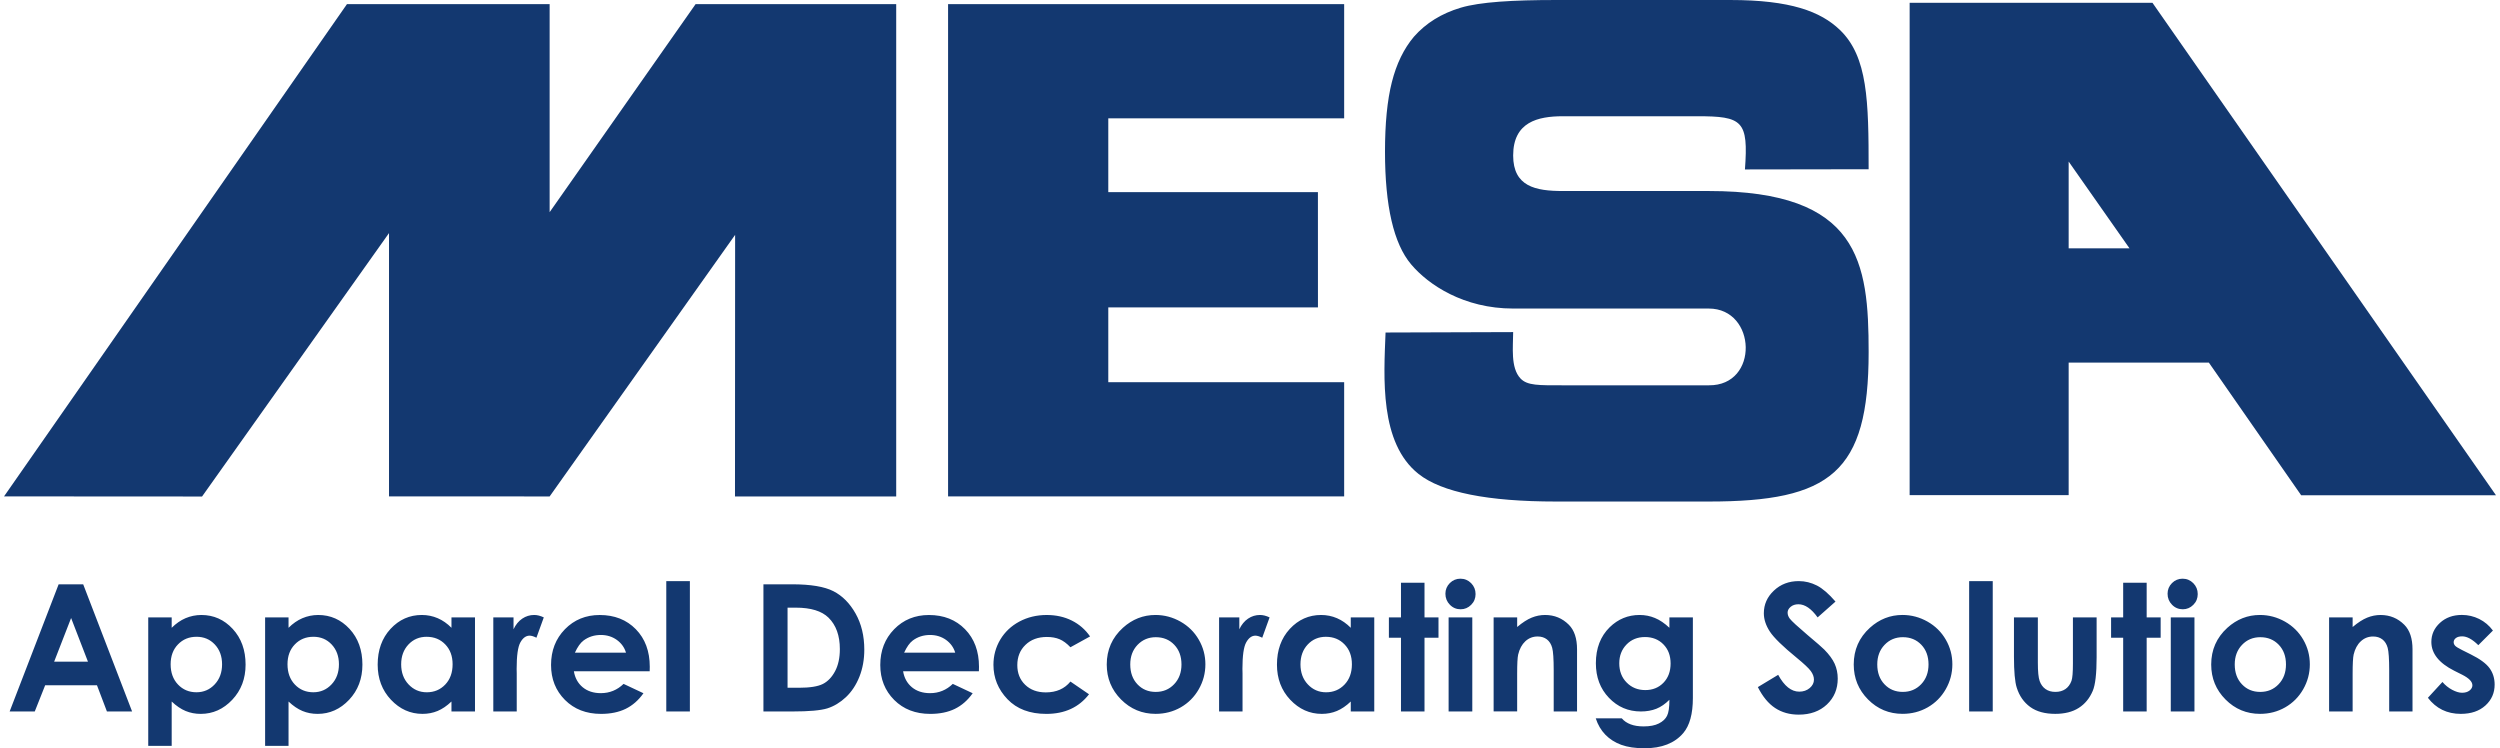 <?xml version="1.0" encoding="UTF-8"?>
<!DOCTYPE svg PUBLIC "-//W3C//DTD SVG 1.1//EN" "http://www.w3.org/Graphics/SVG/1.1/DTD/svg11.dtd">
<!-- Creator: CorelDRAW -->
<svg xmlns="http://www.w3.org/2000/svg" xml:space="preserve" width="147px" height="44px" style="shape-rendering:geometricPrecision; text-rendering:geometricPrecision; image-rendering:optimizeQuality; fill-rule:evenodd; clip-rule:evenodd"
viewBox="0 0 146.999 44.142"
 xmlns:xlink="http://www.w3.org/1999/xlink">
 <defs>
  <style type="text/css">
   <![CDATA[
    .fil0 {fill:#133870}
    .fil1 {fill:#133870;fill-rule:nonzero}
   ]]>
  </style>
 </defs>
 <g id="Layer_x0020_1">
  <g id="_205414728">
   <polygon id="_205414944" class="fil0" points="-0,29.282 20.23,0.243 32.185,0.243 32.185,12.516 40.796,0.243 52.629,0.243 52.629,29.285 43.119,29.285 43.127,13.854 32.185,29.285 22.71,29.282 22.71,13.75 11.681,29.289 "/>
   <polygon id="_205414896" class="fil0" points="55.689,0.243 79.054,0.243 79.054,6.981 65.14,6.981 65.14,11.332 77.506,11.333 77.508,18.134 65.14,18.135 65.14,22.545 79.054,22.545 79.054,29.282 55.689,29.282 "/>
   <path id="_205414848" class="fil0" d="M112.412 0.166l14.324 0 20.263 29.049 -11.492 0 -5.446 -7.827 -8.269 0 0 7.818 -9.381 0 0.001 -29.041zm9.38 9.365l0 5.12 3.59 0 -3.59 -5.12z"/>
   <path id="_205414800" class="fil1" d="M81.495 19.615l7.528 -0.025c0,0.861 -0.166,2.106 0.435,2.738 0.401,0.422 1.077,0.401 2.498,0.401l8.608 0c2.985,0.033 2.823,-4.528 0,-4.528l-11.54 0c-2.909,0 -5.001,-1.395 -6.024,-2.612 -1.024,-1.217 -1.537,-3.429 -1.537,-6.646 0,-1.658 0.133,-3.024 0.405,-4.099 0.271,-1.075 0.704,-1.971 1.303,-2.68 0.705,-0.802 1.626,-1.373 2.763,-1.711 1.138,-0.338 3.067,-0.453 5.631,-0.453l10.267 0c3.545,0 5.329,0.673 6.466,1.766 1.645,1.581 1.694,4.194 1.694,8.217l-7.296 0.012c0.209,-2.871 -0.13,-3.143 -2.834,-3.138l-7.906 0c-1.473,0 -2.933,0.337 -2.933,2.315 0,1.832 1.318,2.096 2.933,2.096l8.608 0c8.881,0 9.429,4.177 9.429,9.507 0,7.112 -2.262,8.81 -9.429,8.81l-9.008 0c-4.04,0 -6.744,-0.543 -8.112,-1.626 -2.314,-1.83 -2.052,-5.691 -1.948,-8.345z"/>
   <path id="_205414752" class="fil1" d="M3.222 34.469l1.448 0 2.885 7.501 -1.485 0 -0.587 -1.545 -3.057 0 -0.613 1.545 -1.482 0 2.89 -7.501zm0.735 1.988l-1.001 2.575 1.995 0 -0.994 -2.575zm5.933 -0.036l0 0.613c0.252,-0.251 0.524,-0.441 0.815,-0.566 0.293,-0.124 0.607,-0.19 0.938,-0.19 0.724,0 1.34,0.275 1.846,0.821 0.507,0.549 0.76,1.25 0.76,2.107 0,0.826 -0.262,1.517 -0.786,2.073 -0.524,0.555 -1.143,0.833 -1.86,0.833 -0.32,0 -0.617,-0.057 -0.892,-0.171 -0.275,-0.115 -0.549,-0.299 -0.821,-0.558l0 2.615 -1.383 0 0 -7.577 1.383 0zm1.463 1.143c-0.438,0 -0.802,0.149 -1.091,0.449 -0.289,0.297 -0.434,0.688 -0.434,1.171 0,0.494 0.145,0.892 0.434,1.196 0.289,0.305 0.653,0.457 1.091,0.457 0.424,0 0.783,-0.155 1.074,-0.465 0.29,-0.309 0.435,-0.703 0.435,-1.184 0,-0.475 -0.142,-0.865 -0.428,-1.17 -0.286,-0.305 -0.646,-0.455 -1.081,-0.455zm5.43 -1.143l0 0.613c0.252,-0.251 0.524,-0.441 0.816,-0.566 0.293,-0.124 0.606,-0.19 0.937,-0.19 0.724,0 1.34,0.275 1.847,0.821 0.506,0.549 0.758,1.25 0.758,2.107 0,0.826 -0.261,1.517 -0.784,2.073 -0.524,0.555 -1.143,0.833 -1.86,0.833 -0.321,0 -0.619,-0.057 -0.893,-0.171 -0.275,-0.115 -0.547,-0.299 -0.821,-0.558l0 2.615 -1.382 0 0 -7.577 1.382 0zm1.463 1.143c-0.438,0 -0.802,0.149 -1.091,0.449 -0.288,0.297 -0.433,0.688 -0.433,1.171 0,0.494 0.145,0.892 0.433,1.196 0.289,0.305 0.653,0.457 1.091,0.457 0.425,0 0.783,-0.155 1.074,-0.465 0.292,-0.309 0.436,-0.703 0.436,-1.184 0,-0.475 -0.143,-0.865 -0.429,-1.17 -0.286,-0.305 -0.646,-0.455 -1.081,-0.455zm8.148 -1.143l1.388 0 0 5.548 -1.388 0 0 -0.587c-0.271,0.26 -0.544,0.443 -0.818,0.558 -0.275,0.114 -0.57,0.171 -0.891,0.171 -0.717,0 -1.337,-0.278 -1.86,-0.833 -0.524,-0.556 -0.784,-1.247 -0.784,-2.073 0,-0.857 0.252,-1.558 0.758,-2.107 0.507,-0.546 1.123,-0.821 1.846,-0.821 0.333,0 0.646,0.065 0.938,0.19 0.293,0.126 0.563,0.315 0.811,0.566l0 -0.613zm-1.463 1.143c-0.431,0 -0.789,0.15 -1.075,0.455 -0.286,0.305 -0.429,0.694 -0.429,1.17 0,0.481 0.145,0.875 0.436,1.184 0.29,0.309 0.648,0.465 1.074,0.465 0.438,0 0.802,-0.153 1.091,-0.457 0.288,-0.303 0.433,-0.702 0.433,-1.196 0,-0.482 -0.145,-0.873 -0.433,-1.171 -0.289,-0.3 -0.655,-0.449 -1.097,-0.449zm3.932 -1.143l1.192 0 0 0.699c0.13,-0.275 0.301,-0.483 0.515,-0.627 0.214,-0.145 0.449,-0.216 0.705,-0.216 0.179,0 0.367,0.049 0.565,0.143l-0.434 1.199c-0.164,-0.082 -0.297,-0.122 -0.403,-0.122 -0.214,0 -0.396,0.132 -0.544,0.397 -0.148,0.265 -0.22,0.784 -0.22,1.561l0.005 0.27 0 2.243 -1.382 0 0 -5.548zm9.224 3.177l-4.472 0c0.064,0.393 0.238,0.707 0.518,0.941 0.281,0.232 0.638,0.35 1.072,0.35 0.52,0 0.968,-0.184 1.341,-0.547l1.173 0.552c-0.292,0.415 -0.642,0.72 -1.051,0.921 -0.408,0.198 -0.891,0.297 -1.453,0.297 -0.871,0 -1.578,-0.275 -2.125,-0.822 -0.549,-0.551 -0.822,-1.238 -0.822,-2.063 0,-0.847 0.274,-1.549 0.819,-2.109 0.546,-0.558 1.23,-0.839 2.051,-0.839 0.875,0 1.584,0.281 2.132,0.839 0.547,0.56 0.822,1.299 0.822,2.216l-0.006 0.265zm-1.397 -1.096c-0.092,-0.309 -0.274,-0.56 -0.543,-0.755 -0.27,-0.193 -0.585,-0.29 -0.942,-0.29 -0.386,0 -0.728,0.109 -1.02,0.327 -0.182,0.135 -0.353,0.376 -0.51,0.718l3.015 0zm2.376 -4.222l1.392 0 0 7.689 -1.392 0 0 -7.689zm5.731 0.188l1.693 0c1.091,0 1.902,0.135 2.432,0.405 0.531,0.271 0.967,0.71 1.311,1.319 0.342,0.608 0.514,1.318 0.514,2.131 0,0.578 -0.095,1.108 -0.287,1.594 -0.193,0.485 -0.457,0.886 -0.795,1.206 -0.34,0.319 -0.705,0.539 -1.1,0.664 -0.393,0.121 -1.077,0.182 -2.051,0.182l-1.717 0 0 -7.501zm1.423 1.377l0 4.726 0.661 0c0.653,0 1.127,-0.075 1.421,-0.224 0.294,-0.149 0.534,-0.401 0.722,-0.754 0.187,-0.353 0.281,-0.788 0.281,-1.305 0,-0.796 -0.223,-1.414 -0.668,-1.852 -0.401,-0.393 -1.044,-0.591 -1.931,-0.591l-0.485 0zm11.288 3.753l-4.472 0c0.064,0.393 0.238,0.707 0.518,0.941 0.281,0.232 0.638,0.35 1.072,0.35 0.52,0 0.968,-0.184 1.341,-0.547l1.173 0.552c-0.292,0.415 -0.642,0.72 -1.051,0.921 -0.406,0.198 -0.891,0.297 -1.453,0.297 -0.87,0 -1.578,-0.275 -2.125,-0.822 -0.549,-0.551 -0.822,-1.238 -0.822,-2.063 0,-0.847 0.274,-1.549 0.819,-2.109 0.546,-0.558 1.23,-0.839 2.051,-0.839 0.875,0 1.584,0.281 2.132,0.839 0.547,0.56 0.822,1.299 0.822,2.216l-0.006 0.265zm-1.397 -1.096c-0.092,-0.309 -0.274,-0.56 -0.543,-0.755 -0.27,-0.193 -0.585,-0.29 -0.942,-0.29 -0.386,0 -0.728,0.109 -1.02,0.327 -0.182,0.135 -0.353,0.376 -0.51,0.718l3.015 0zm7.954 -0.959l-1.158 0.638c-0.217,-0.229 -0.431,-0.385 -0.643,-0.474 -0.212,-0.089 -0.461,-0.133 -0.747,-0.133 -0.52,0 -0.942,0.155 -1.264,0.467 -0.32,0.309 -0.48,0.709 -0.48,1.196 0,0.472 0.153,0.858 0.463,1.158 0.309,0.299 0.715,0.449 1.218,0.449 0.622,0 1.107,-0.214 1.453,-0.639l1.096 0.75c-0.595,0.77 -1.434,1.157 -2.518,1.157 -0.976,0 -1.74,-0.289 -2.292,-0.866 -0.552,-0.578 -0.828,-1.255 -0.828,-2.03 0,-0.537 0.134,-1.032 0.402,-1.485 0.27,-0.45 0.643,-0.805 1.125,-1.064 0.482,-0.258 1.02,-0.389 1.615,-0.389 0.55,0 1.044,0.11 1.482,0.329 0.438,0.219 0.797,0.532 1.076,0.936zm3.859 -1.266c0.524,0 1.017,0.133 1.478,0.393 0.46,0.261 0.82,0.617 1.077,1.065 0.26,0.449 0.389,0.933 0.389,1.453 0,0.524 -0.13,1.013 -0.39,1.469 -0.261,0.456 -0.615,0.811 -1.063,1.069 -0.449,0.256 -0.943,0.384 -1.485,0.384 -0.795,0 -1.474,-0.283 -2.037,-0.848 -0.562,-0.566 -0.844,-1.254 -0.844,-2.063 0,-0.866 0.319,-1.589 0.954,-2.166 0.557,-0.504 1.197,-0.756 1.921,-0.756zm0.021 1.311c-0.431,0 -0.792,0.152 -1.08,0.453 -0.287,0.301 -0.429,0.686 -0.429,1.154 0,0.483 0.141,0.873 0.425,1.173 0.284,0.299 0.642,0.448 1.078,0.448 0.435,0 0.796,-0.15 1.085,-0.454 0.289,-0.302 0.434,-0.691 0.434,-1.167 0,-0.475 -0.141,-0.861 -0.425,-1.159 -0.284,-0.299 -0.647,-0.448 -1.089,-0.448zm3.733 -1.167l1.192 0 0 0.699c0.13,-0.275 0.302,-0.483 0.515,-0.627 0.214,-0.145 0.449,-0.216 0.705,-0.216 0.179,0 0.367,0.049 0.565,0.143l-0.433 1.199c-0.164,-0.082 -0.299,-0.122 -0.404,-0.122 -0.214,0 -0.396,0.132 -0.543,0.397 -0.148,0.265 -0.222,0.784 -0.222,1.561l0.006 0.27 0 2.243 -1.383 0 0 -5.548zm7.766 0l1.386 0 0 5.548 -1.386 0 0 -0.587c-0.271,0.26 -0.545,0.443 -0.819,0.558 -0.275,0.114 -0.57,0.171 -0.891,0.171 -0.717,0 -1.335,-0.278 -1.86,-0.833 -0.524,-0.556 -0.784,-1.247 -0.784,-2.073 0,-0.857 0.252,-1.558 0.758,-2.107 0.507,-0.546 1.123,-0.821 1.847,-0.821 0.332,0 0.645,0.065 0.937,0.19 0.293,0.126 0.563,0.315 0.812,0.566l0 -0.613zm-1.463 1.143c-0.433,0 -0.79,0.15 -1.076,0.455 -0.286,0.305 -0.428,0.694 -0.428,1.17 0,0.481 0.145,0.875 0.435,1.184 0.29,0.309 0.649,0.465 1.074,0.465 0.438,0 0.802,-0.153 1.091,-0.457 0.289,-0.303 0.434,-0.702 0.434,-1.196 0,-0.482 -0.145,-0.873 -0.434,-1.171 -0.289,-0.3 -0.654,-0.449 -1.096,-0.449zm4.425 -3.188l1.388 0 0 2.044 0.825 0 0 1.199 -0.825 0 0 4.349 -1.388 0 0 -4.349 -0.713 0 0 -1.199 0.713 0 0 -2.044zm3.509 -0.239c0.244,0 0.455,0.089 0.63,0.264 0.174,0.178 0.261,0.392 0.261,0.642 0,0.249 -0.085,0.461 -0.26,0.635 -0.174,0.175 -0.38,0.263 -0.621,0.263 -0.249,0 -0.461,-0.089 -0.635,-0.268 -0.175,-0.178 -0.263,-0.396 -0.263,-0.649 0,-0.245 0.088,-0.454 0.26,-0.628 0.174,-0.173 0.383,-0.26 0.628,-0.26zm-0.699 2.283l1.397 0 0 5.548 -1.397 0 0 -5.548zm2.656 0l1.388 0 0 0.566c0.316,-0.265 0.602,-0.45 0.859,-0.553 0.256,-0.104 0.519,-0.156 0.787,-0.156 0.551,0 1.018,0.193 1.403,0.578 0.323,0.326 0.483,0.807 0.483,1.448l0 3.665 -1.377 0 0 -2.432c0,-0.662 -0.03,-1.103 -0.089,-1.321 -0.059,-0.217 -0.164,-0.383 -0.312,-0.498 -0.147,-0.113 -0.328,-0.171 -0.546,-0.171 -0.283,0 -0.525,0.095 -0.728,0.284 -0.201,0.187 -0.342,0.449 -0.421,0.781 -0.04,0.174 -0.06,0.55 -0.06,1.128l0 2.228 -1.388 0 0 -5.548zm10.367 0l1.386 0 0 4.753c0,0.937 -0.19,1.628 -0.566,2.069 -0.507,0.598 -1.269,0.898 -2.289,0.898 -0.543,0 -1,-0.069 -1.371,-0.204 -0.371,-0.136 -0.684,-0.337 -0.938,-0.598 -0.255,-0.265 -0.443,-0.585 -0.565,-0.963l1.535 0c0.136,0.158 0.31,0.275 0.524,0.355 0.214,0.081 0.468,0.12 0.761,0.12 0.374,0 0.674,-0.057 0.902,-0.173 0.229,-0.115 0.389,-0.265 0.482,-0.449 0.094,-0.184 0.141,-0.5 0.141,-0.949 -0.245,0.245 -0.501,0.422 -0.771,0.53 -0.268,0.105 -0.572,0.16 -0.911,0.16 -0.745,0 -1.373,-0.268 -1.886,-0.806 -0.514,-0.537 -0.77,-1.217 -0.77,-2.041 0,-0.88 0.273,-1.587 0.815,-2.121 0.494,-0.482 1.081,-0.724 1.764,-0.724 0.32,0 0.621,0.059 0.905,0.178 0.283,0.116 0.569,0.309 0.854,0.578l0 -0.613zm-1.443 1.159c-0.438,0 -0.8,0.146 -1.085,0.44 -0.286,0.295 -0.428,0.664 -0.428,1.109 0,0.463 0.146,0.843 0.438,1.136 0.29,0.296 0.658,0.443 1.1,0.443 0.431,0 0.788,-0.143 1.069,-0.433 0.28,-0.289 0.421,-0.667 0.421,-1.136 0,-0.463 -0.141,-0.838 -0.423,-1.126 -0.282,-0.289 -0.646,-0.434 -1.091,-0.434zm11.243 -2.093l-1.055 0.934c-0.371,-0.515 -0.749,-0.775 -1.133,-0.775 -0.186,0 -0.34,0.051 -0.46,0.152 -0.118,0.1 -0.178,0.212 -0.178,0.338 0,0.127 0.043,0.245 0.128,0.358 0.116,0.148 0.465,0.47 1.045,0.963 0.543,0.455 0.873,0.743 0.988,0.86 0.289,0.293 0.495,0.574 0.615,0.839 0.12,0.269 0.181,0.559 0.181,0.876 0,0.615 -0.213,1.122 -0.638,1.525 -0.424,0.399 -0.98,0.6 -1.661,0.6 -0.534,0 -1,-0.13 -1.395,-0.391 -0.397,-0.263 -0.736,-0.673 -1.018,-1.234l1.199 -0.724c0.36,0.662 0.774,0.993 1.242,0.993 0.246,0 0.451,-0.071 0.619,-0.213 0.167,-0.143 0.249,-0.308 0.249,-0.494 0,-0.171 -0.063,-0.34 -0.188,-0.511 -0.126,-0.171 -0.402,-0.429 -0.829,-0.78 -0.816,-0.666 -1.344,-1.181 -1.582,-1.543 -0.237,-0.363 -0.357,-0.723 -0.357,-1.083 0,-0.52 0.198,-0.966 0.595,-1.338 0.395,-0.373 0.884,-0.559 1.466,-0.559 0.373,0 0.729,0.088 1.068,0.26 0.338,0.174 0.704,0.491 1.098,0.948zm3.951 0.79c0.524,0 1.017,0.133 1.478,0.393 0.459,0.261 0.82,0.617 1.077,1.065 0.26,0.449 0.387,0.933 0.387,1.453 0,0.524 -0.13,1.013 -0.39,1.469 -0.261,0.456 -0.614,0.811 -1.063,1.069 -0.449,0.256 -0.943,0.384 -1.485,0.384 -0.795,0 -1.474,-0.283 -2.036,-0.848 -0.562,-0.566 -0.844,-1.254 -0.844,-2.063 0,-0.866 0.318,-1.589 0.953,-2.166 0.557,-0.504 1.198,-0.756 1.922,-0.756zm0.02 1.311c-0.431,0 -0.792,0.152 -1.078,0.453 -0.287,0.301 -0.43,0.686 -0.43,1.154 0,0.483 0.141,0.873 0.427,1.173 0.283,0.299 0.642,0.448 1.077,0.448 0.435,0 0.797,-0.15 1.087,-0.454 0.288,-0.302 0.433,-0.691 0.433,-1.167 0,-0.475 -0.141,-0.861 -0.424,-1.159 -0.286,-0.299 -0.648,-0.448 -1.09,-0.448zm3.912 -3.308l1.392 0 0 7.689 -1.392 0 0 -7.689zm2.645 2.141l1.408 0 0 2.673c0,0.518 0.034,0.88 0.107,1.082 0.072,0.201 0.186,0.36 0.345,0.472 0.158,0.113 0.353,0.168 0.584,0.168 0.231,0 0.427,-0.056 0.588,-0.165 0.162,-0.111 0.282,-0.274 0.36,-0.487 0.058,-0.16 0.085,-0.501 0.085,-1.025l0 -2.718 1.398 0 0 2.351c0,0.969 -0.077,1.632 -0.23,1.988 -0.186,0.436 -0.461,0.77 -0.825,1.001 -0.364,0.233 -0.827,0.35 -1.388,0.35 -0.609,0 -1.1,-0.135 -1.475,-0.406 -0.376,-0.274 -0.641,-0.652 -0.794,-1.139 -0.108,-0.335 -0.164,-0.948 -0.164,-1.834l0 -2.311zm6.441 -2.044l1.386 0 0 2.044 0.825 0 0 1.199 -0.825 0 0 4.349 -1.386 0 0 -4.349 -0.713 0 0 -1.199 0.713 0 0 -2.044zm3.507 -0.239c0.244,0 0.455,0.089 0.63,0.264 0.174,0.178 0.261,0.392 0.261,0.642 0,0.249 -0.085,0.461 -0.26,0.635 -0.173,0.175 -0.38,0.263 -0.621,0.263 -0.249,0 -0.461,-0.089 -0.635,-0.268 -0.175,-0.178 -0.263,-0.396 -0.263,-0.649 0,-0.245 0.088,-0.454 0.26,-0.628 0.174,-0.173 0.383,-0.26 0.628,-0.26zm-0.699 2.283l1.397 0 0 5.548 -1.397 0 0 -5.548zm5.261 -0.143c0.524,0 1.016,0.133 1.478,0.393 0.459,0.261 0.819,0.617 1.077,1.065 0.26,0.449 0.387,0.933 0.387,1.453 0,0.524 -0.13,1.013 -0.39,1.469 -0.261,0.456 -0.614,0.811 -1.063,1.069 -0.449,0.256 -0.943,0.384 -1.485,0.384 -0.795,0 -1.474,-0.283 -2.036,-0.848 -0.563,-0.566 -0.844,-1.254 -0.844,-2.063 0,-0.866 0.318,-1.589 0.953,-2.166 0.557,-0.504 1.198,-0.756 1.922,-0.756zm0.02 1.311c-0.431,0 -0.792,0.152 -1.078,0.453 -0.287,0.301 -0.43,0.686 -0.43,1.154 0,0.483 0.141,0.873 0.427,1.173 0.283,0.299 0.642,0.448 1.077,0.448 0.435,0 0.797,-0.15 1.085,-0.454 0.289,-0.302 0.434,-0.691 0.434,-1.167 0,-0.475 -0.141,-0.861 -0.424,-1.159 -0.286,-0.299 -0.648,-0.448 -1.09,-0.448zm4.059 -1.167l1.388 0 0 0.566c0.316,-0.265 0.602,-0.45 0.859,-0.553 0.256,-0.104 0.519,-0.156 0.787,-0.156 0.552,0 1.019,0.193 1.403,0.578 0.323,0.326 0.483,0.807 0.483,1.448l0 3.665 -1.376 0 0 -2.432c0,-0.662 -0.03,-1.103 -0.089,-1.321 -0.059,-0.217 -0.164,-0.383 -0.312,-0.498 -0.148,-0.113 -0.329,-0.171 -0.546,-0.171 -0.284,0 -0.526,0.095 -0.728,0.284 -0.203,0.187 -0.344,0.449 -0.422,0.781 -0.039,0.174 -0.06,0.55 -0.06,1.128l0 2.228 -1.388 0 0 -5.548zm9.663 0.776l-0.861 0.861c-0.351,-0.347 -0.667,-0.52 -0.953,-0.52 -0.156,0 -0.28,0.032 -0.367,0.098 -0.089,0.066 -0.134,0.15 -0.134,0.248 0,0.075 0.03,0.145 0.085,0.207 0.056,0.062 0.196,0.147 0.416,0.257l0.508 0.254c0.538,0.267 0.906,0.537 1.107,0.812 0.2,0.275 0.301,0.598 0.301,0.969 0,0.493 -0.18,0.903 -0.543,1.234 -0.363,0.329 -0.847,0.494 -1.455,0.494 -0.809,0 -1.455,-0.316 -1.939,-0.948l0.858 -0.933c0.162,0.19 0.353,0.344 0.572,0.461 0.219,0.116 0.415,0.175 0.585,0.175 0.182,0 0.331,-0.044 0.442,-0.132 0.113,-0.089 0.168,-0.191 0.168,-0.307 0,-0.214 -0.201,-0.423 -0.606,-0.627l-0.469 -0.235c-0.898,-0.453 -1.346,-1.018 -1.346,-1.697 0,-0.438 0.169,-0.814 0.507,-1.125 0.338,-0.312 0.77,-0.468 1.298,-0.468 0.36,0 0.698,0.081 1.017,0.238 0.319,0.159 0.588,0.385 0.808,0.681z"/>
  </g>
 </g>
</svg>

